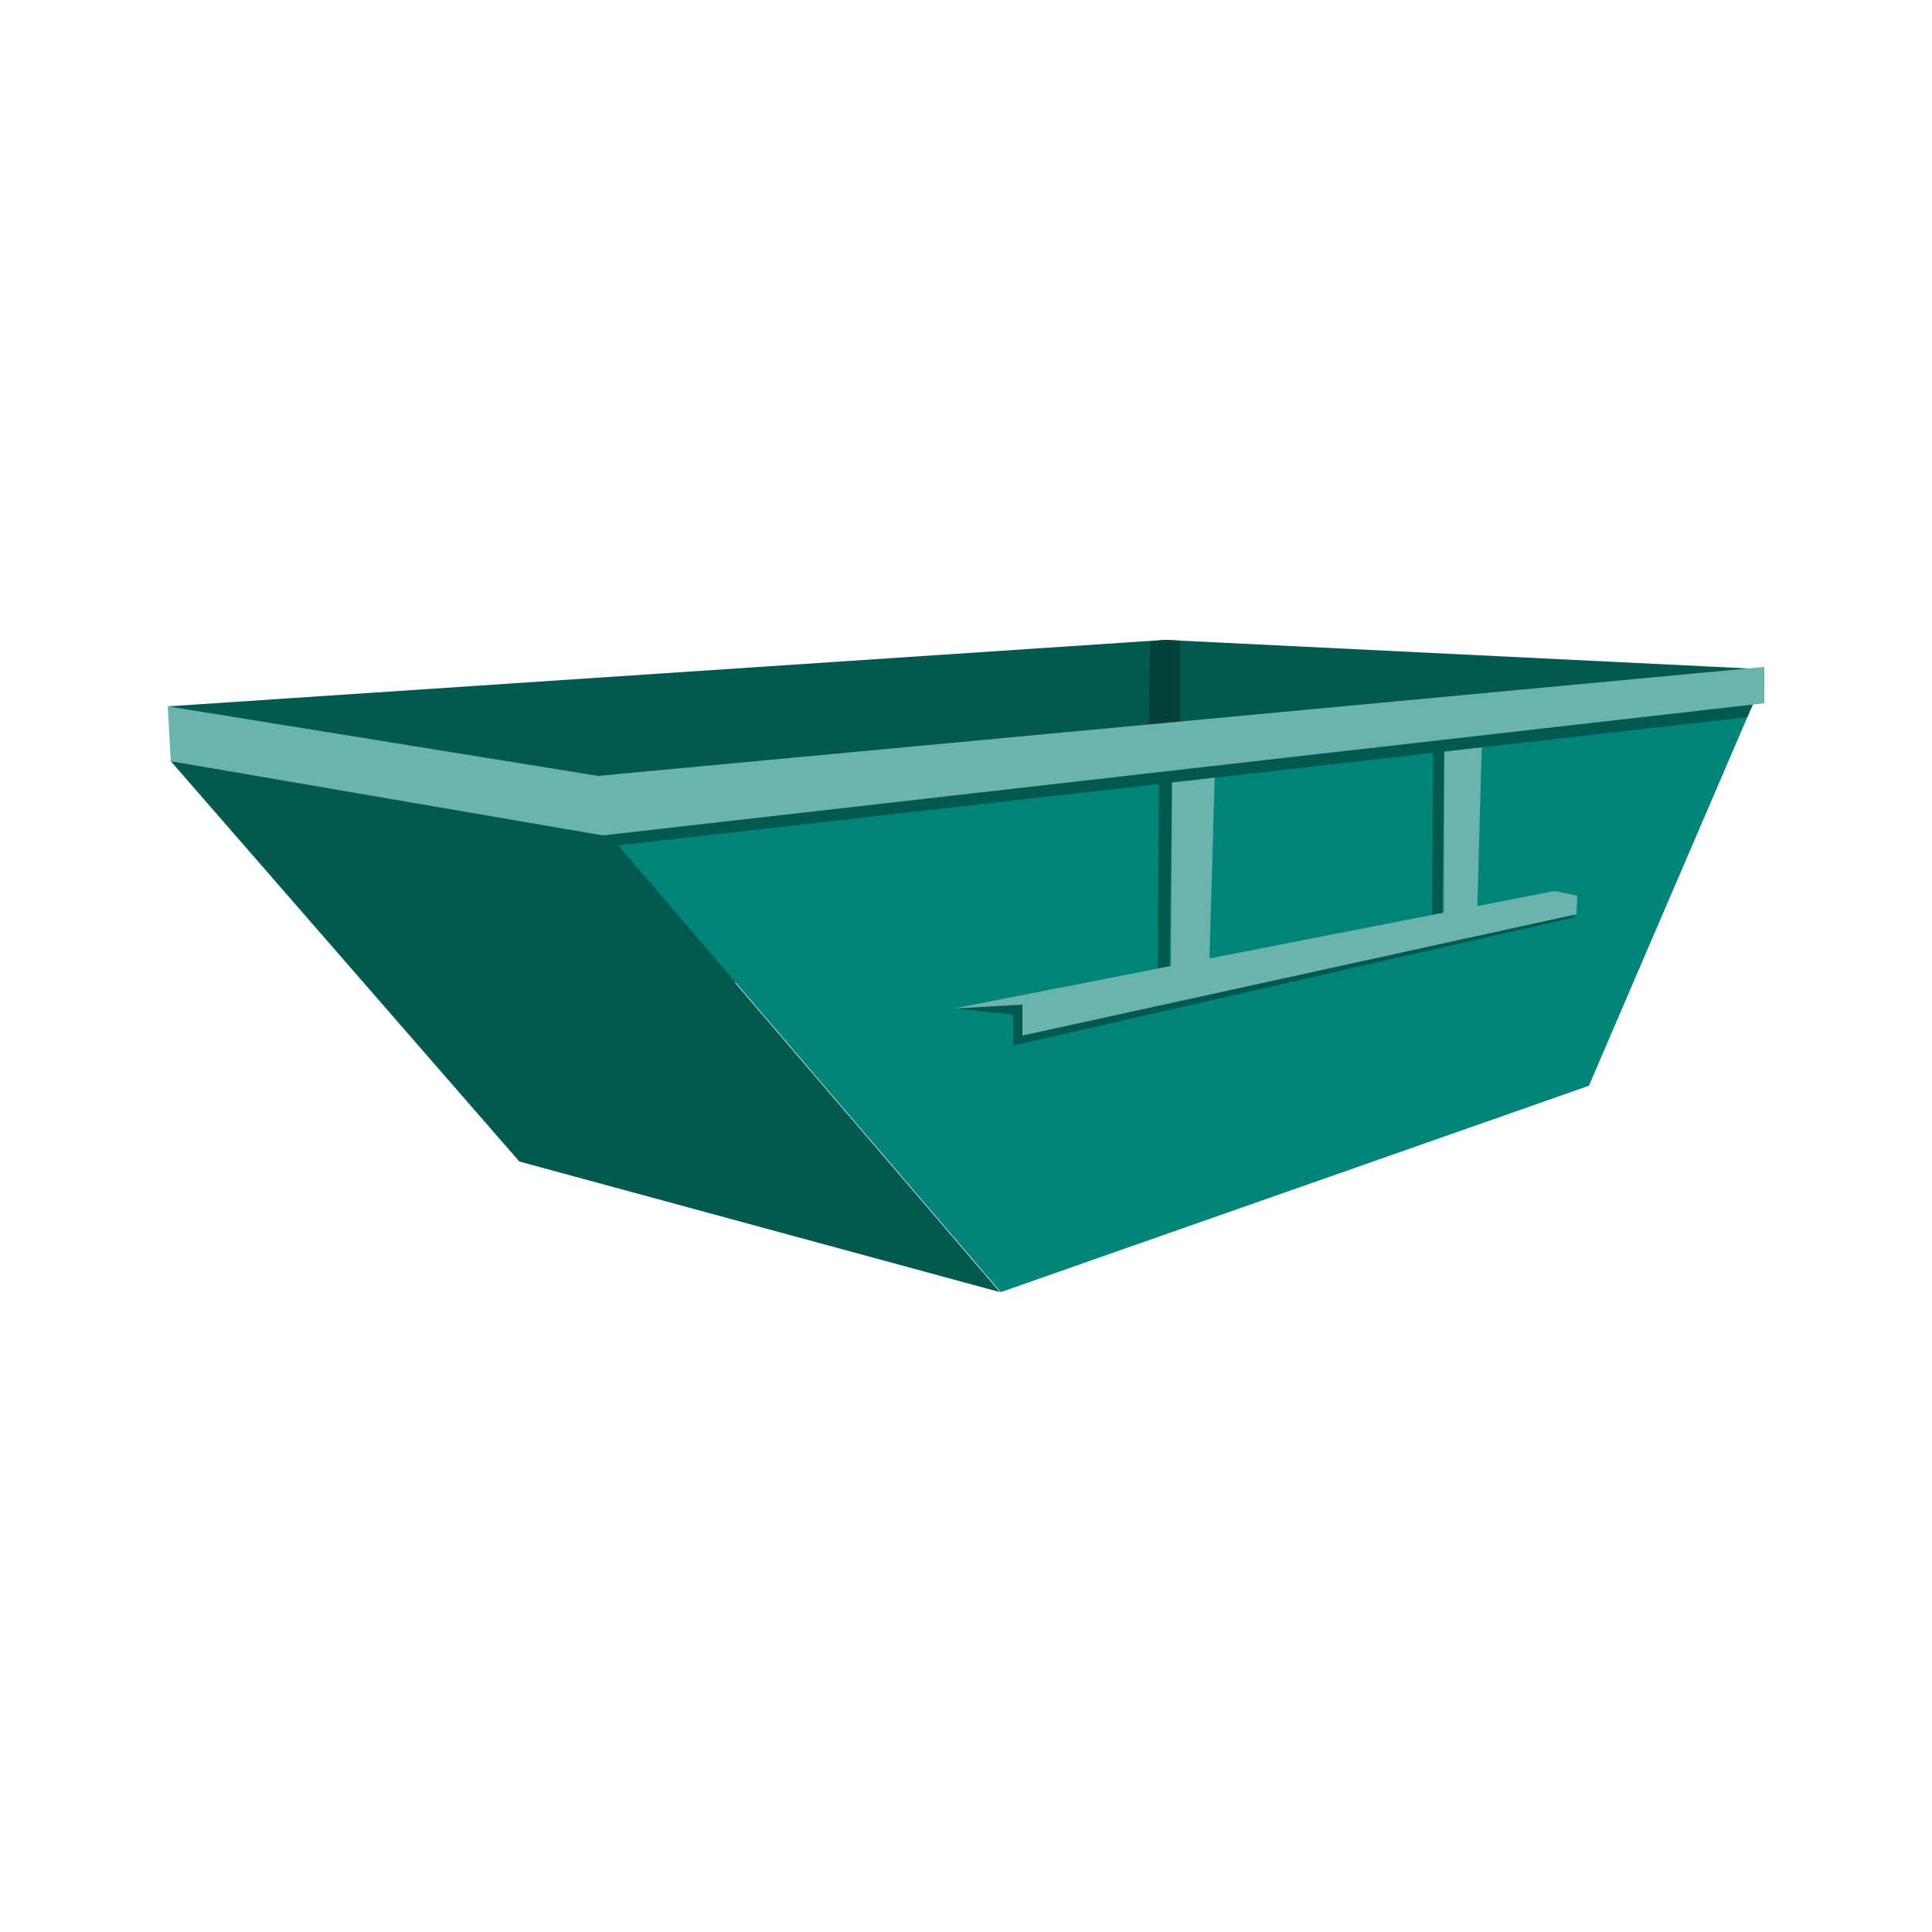 <svg xmlns="http://www.w3.org/2000/svg" xmlns:xlink="http://www.w3.org/1999/xlink" id="Layer_1" x="0px" y="0px" viewBox="0 0 250 250" style="enable-background:new 0 0 250 250;" xml:space="preserve"><style type="text/css">	.st0{fill:none;}	.st1{fill:#03594F;}	.st2{fill:#004139;}	.st3{fill:#008477;}	.st4{fill:#69B5AC;}</style><g>	<rect class="st0" width="250" height="250"></rect></g><g>	<polygon class="st1" points="21.8,91.4 150.7,82.8 228.3,86.6 156.8,138.4 50.5,119  "></polygon>	<polygon class="st2" points="148.8,83 150.7,82.8 152.7,82.9 152.7,97.5 148.6,97.7  "></polygon>	<polygon class="st1" points="22.1,98.5 76.3,105.2 129.4,167.2 67.2,150.3  "></polygon>	<polygon class="st3" points="76.4,105.2 228.3,87.7 205.6,140.5 129.5,167.2  "></polygon>	<polygon class="st1" points="151.7,97.7 151.3,126.3 149.8,126.3 150,97.5  "></polygon>	<polygon class="st4" points="151.7,96.6 157.3,96.5 156.5,124.3 151.5,125.8  "></polygon>	<polygon class="st1" points="187,88.1 186.6,121.3 185.3,121.3 185.5,87.9  "></polygon>	<polygon class="st4" points="186.9,94.5 191.8,94.4 191.1,119.6 186.8,120.9  "></polygon>	<polygon class="st1" points="200.7,116 123.7,130.5 131.1,131.3 131.1,135.3 203.7,118.7 203.8,116.6  "></polygon>	<polygon class="st4" points="201.1,115.3 123.4,130.5 132.3,130 132.3,134 204,118.3 204.1,115.9  "></polygon>	<polygon class="st1" points="79.3,103.4 79.6,103.4 79.6,103.4 79.3,103.4 79.3,103.4 25.4,94.7 37.7,101.7 79.9,109.4 226.1,92.8   227.5,89.6  "></polygon>	<polygon class="st4" points="77.4,100.4 77.6,100.4 77.6,100.4 77.4,100.4 77.4,100.4 21.7,91.4 22.1,98.5 78,108.1 228.3,91   228.3,86.3  "></polygon></g></svg>